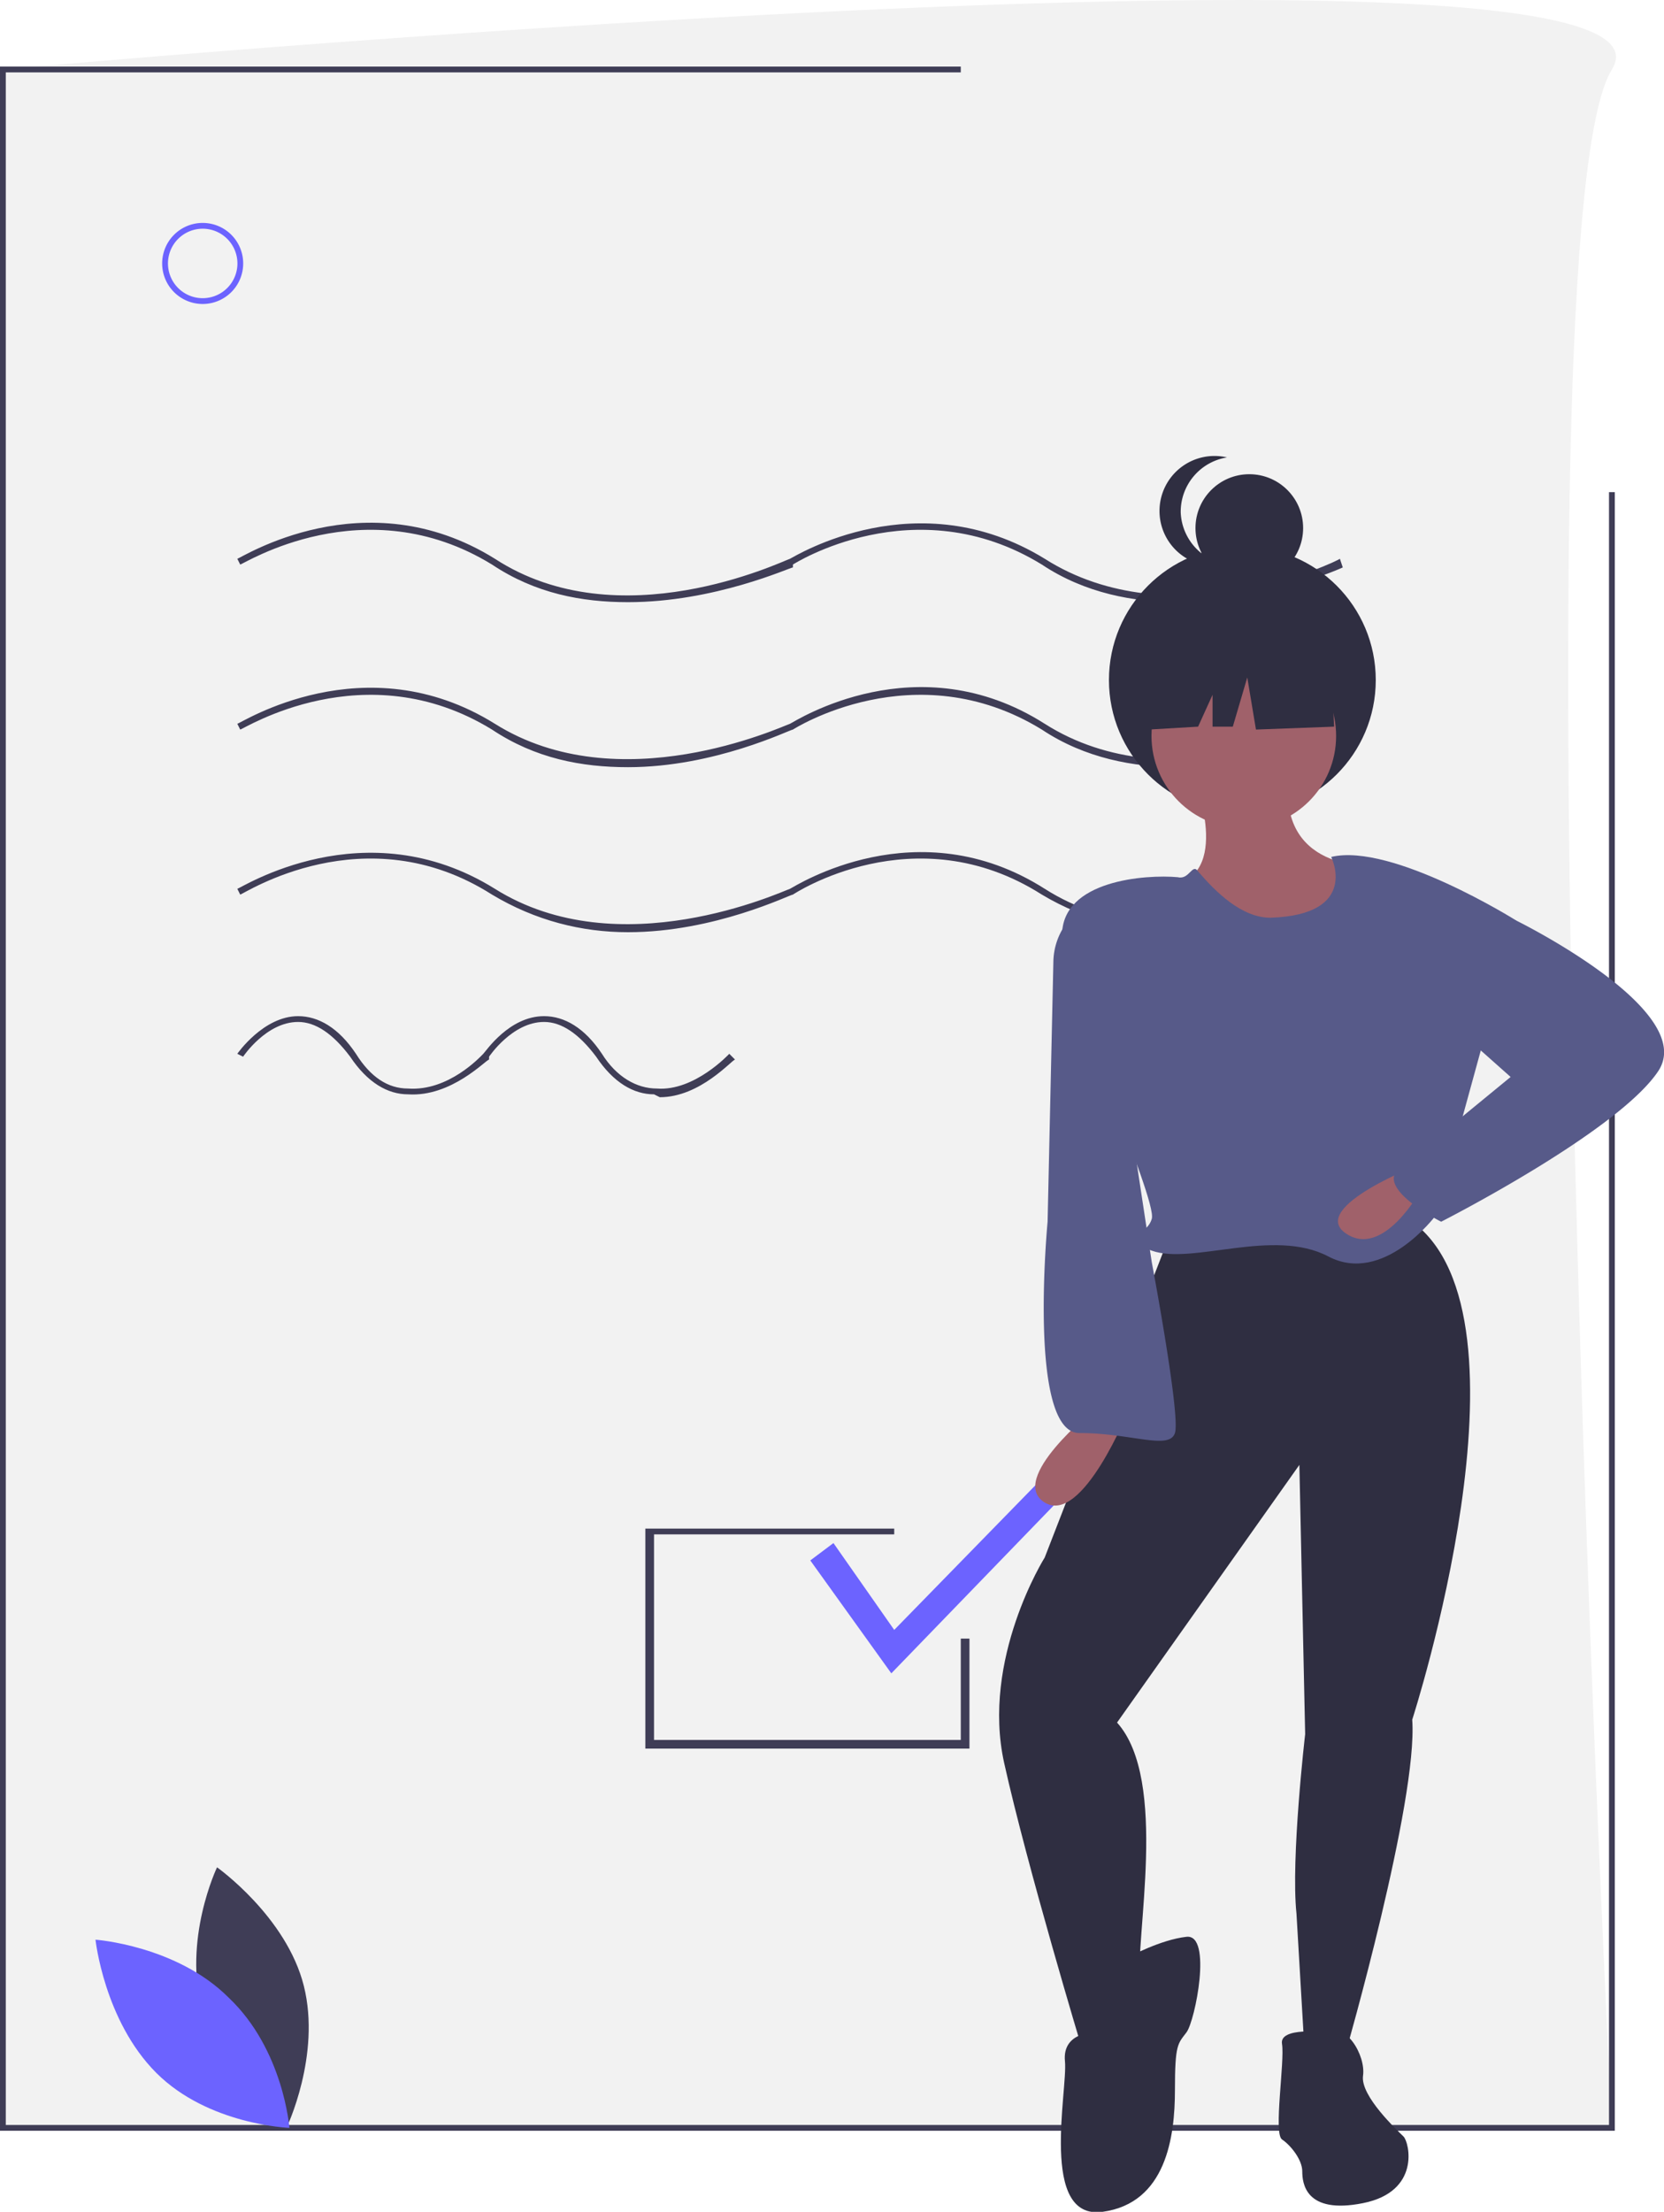 <svg xmlns="http://www.w3.org/2000/svg" width="575" height="764"><path fill="#f2f2f2" d="M557 735H1V24s590-54 556 0 0 711 0 711z"/><path fill="#3f3d56" d="M558 736H0V23h332v2H2v709h554V170h2v566z"/><path fill="#3f3d56" d="M407 208c-15 0-32-3-47-13-44-27-86 0-86 0v1c-1 0-27 12-57 12-16 0-32-3-47-13-44-27-86 0-87 0l-1-2c1 0 44-28 89 0 43 28 99 1 102 0 2-1 44-27 88 0 44 28 101 1 102 0l1 3s-26 12-57 12zM407 265c-15 0-32-3-47-13-44-27-86 0-86 0-1 0-27 13-57 13-16 0-32-3-47-13-44-27-86 0-87 0l-1-2c1 0 44-28 89 0 43 27 99 1 102 0 2-1 44-28 88 0s101 0 102 0l1 2s-26 13-57 13zM407 322c-15 0-32-4-47-13-44-28-86 0-86 0-1 0-27 13-57 13-16 0-32-4-47-13-44-28-86 0-87 0l-1-2c1 0 44-28 89 0 43 27 99 1 102 0 2-1 44-28 88 0s101 0 102 0l1 2s-26 13-57 13zM228 379l-2-1c-7 0-14-4-20-13-6-8-12-12-18-12-11 0-19 12-19 12v1c-1 0-13 13-28 12-7 0-14-4-20-13-6-8-12-12-18-12-11 0-19 12-19 12l-2-1s9-13 21-13c7 0 14 4 20 13 5 8 11 12 18 12 14 1 25-11 26-12s9-13 21-13c7 0 14 4 20 13 5 8 12 12 19 12 13 1 25-12 25-12l2 2c-1 0-12 13-26 13zM335 604H223v-76h86v2h-83v71h106v-35h3v38z"/><path fill="#6c63ff" d="M70 105a14 14 0 1114-15 14 14 0 01-14 15zm0-26a12 12 0 1012 11 12 12 0 00-12-11zM308 578l-28-39 8-6 21 30 83-85 6 7-90 93z"/><path fill="#a0616a" d="M413 270s14 36-12 36 41 37 67 16 10-23 10-23-34 4-33-27z"/><circle cx="429.3" cy="234.9" r="46.1" fill="#2f2e41"/><path fill="#2f2e41" d="M406 422l-45 116s-22 35-14 71 27 99 27 99 22-8 20-23 10-70-8-90l63-89 2 93s-5 43-3 62l3 51 14-3s25-87 23-115c0 0 45-139 0-172z"/><path fill="#2f2e41" d="M378 702s-11 0-10 10-9 55 13 52 25-26 25-42 1-16 4-20 9-34 0-33-20 7-20 7 3 26-12 26zM458 702s-16-2-15 4-3 31 0 33 7 7 7 11 1 15 21 11 16-21 14-23-15-14-14-21-6-19-13-15z"/><circle cx="429.8" cy="254.2" r="31.9" fill="#a0616a"/><path fill="#575a89" d="M460 296s10 20-21 21c-10 0-19-9-25-16-2-3-3 3-7 2-11-1-40 1-40 20s33 91 31 98-14 6 0 11 42-8 61 2 37-14 37-14l28-102s-43-27-64-22z"/><path fill="#a0616a" d="M378 487s-30 24-17 32 29-32 29-32zM491 402s-39 15-26 24 26-15 26-15z"/><path fill="#575a89" d="M379 311a23 23 0 00-15 21l-2 90s-7 73 11 73 31 6 33 0-8-59-8-59zM502 314l22 4s63 31 49 52-75 52-75 52-22-11-15-18l39-32-27-24z"/><path fill="#2f2e41" d="M460 230l-24-13-32 5-7 30 17-1 5-11v11h7l5-17 3 18 27-1-1-21z"/><circle cx="431.7" cy="182.4" r="18.6" fill="#2f2e41"/><path fill="#2f2e41" d="M408 177a19 19 0 0116-19 19 19 0 100 37 19 19 0 01-16-18z"/><path fill="#3f3d56" d="M70 695c6 25 29 40 29 40s12-25 6-49-30-41-30-41-12 25-5 50z"/><path fill="#6c63ff" d="M79 690c19 18 21 45 21 45s-28-1-46-19-21-46-21-46 28 2 46 20z"/></svg>
